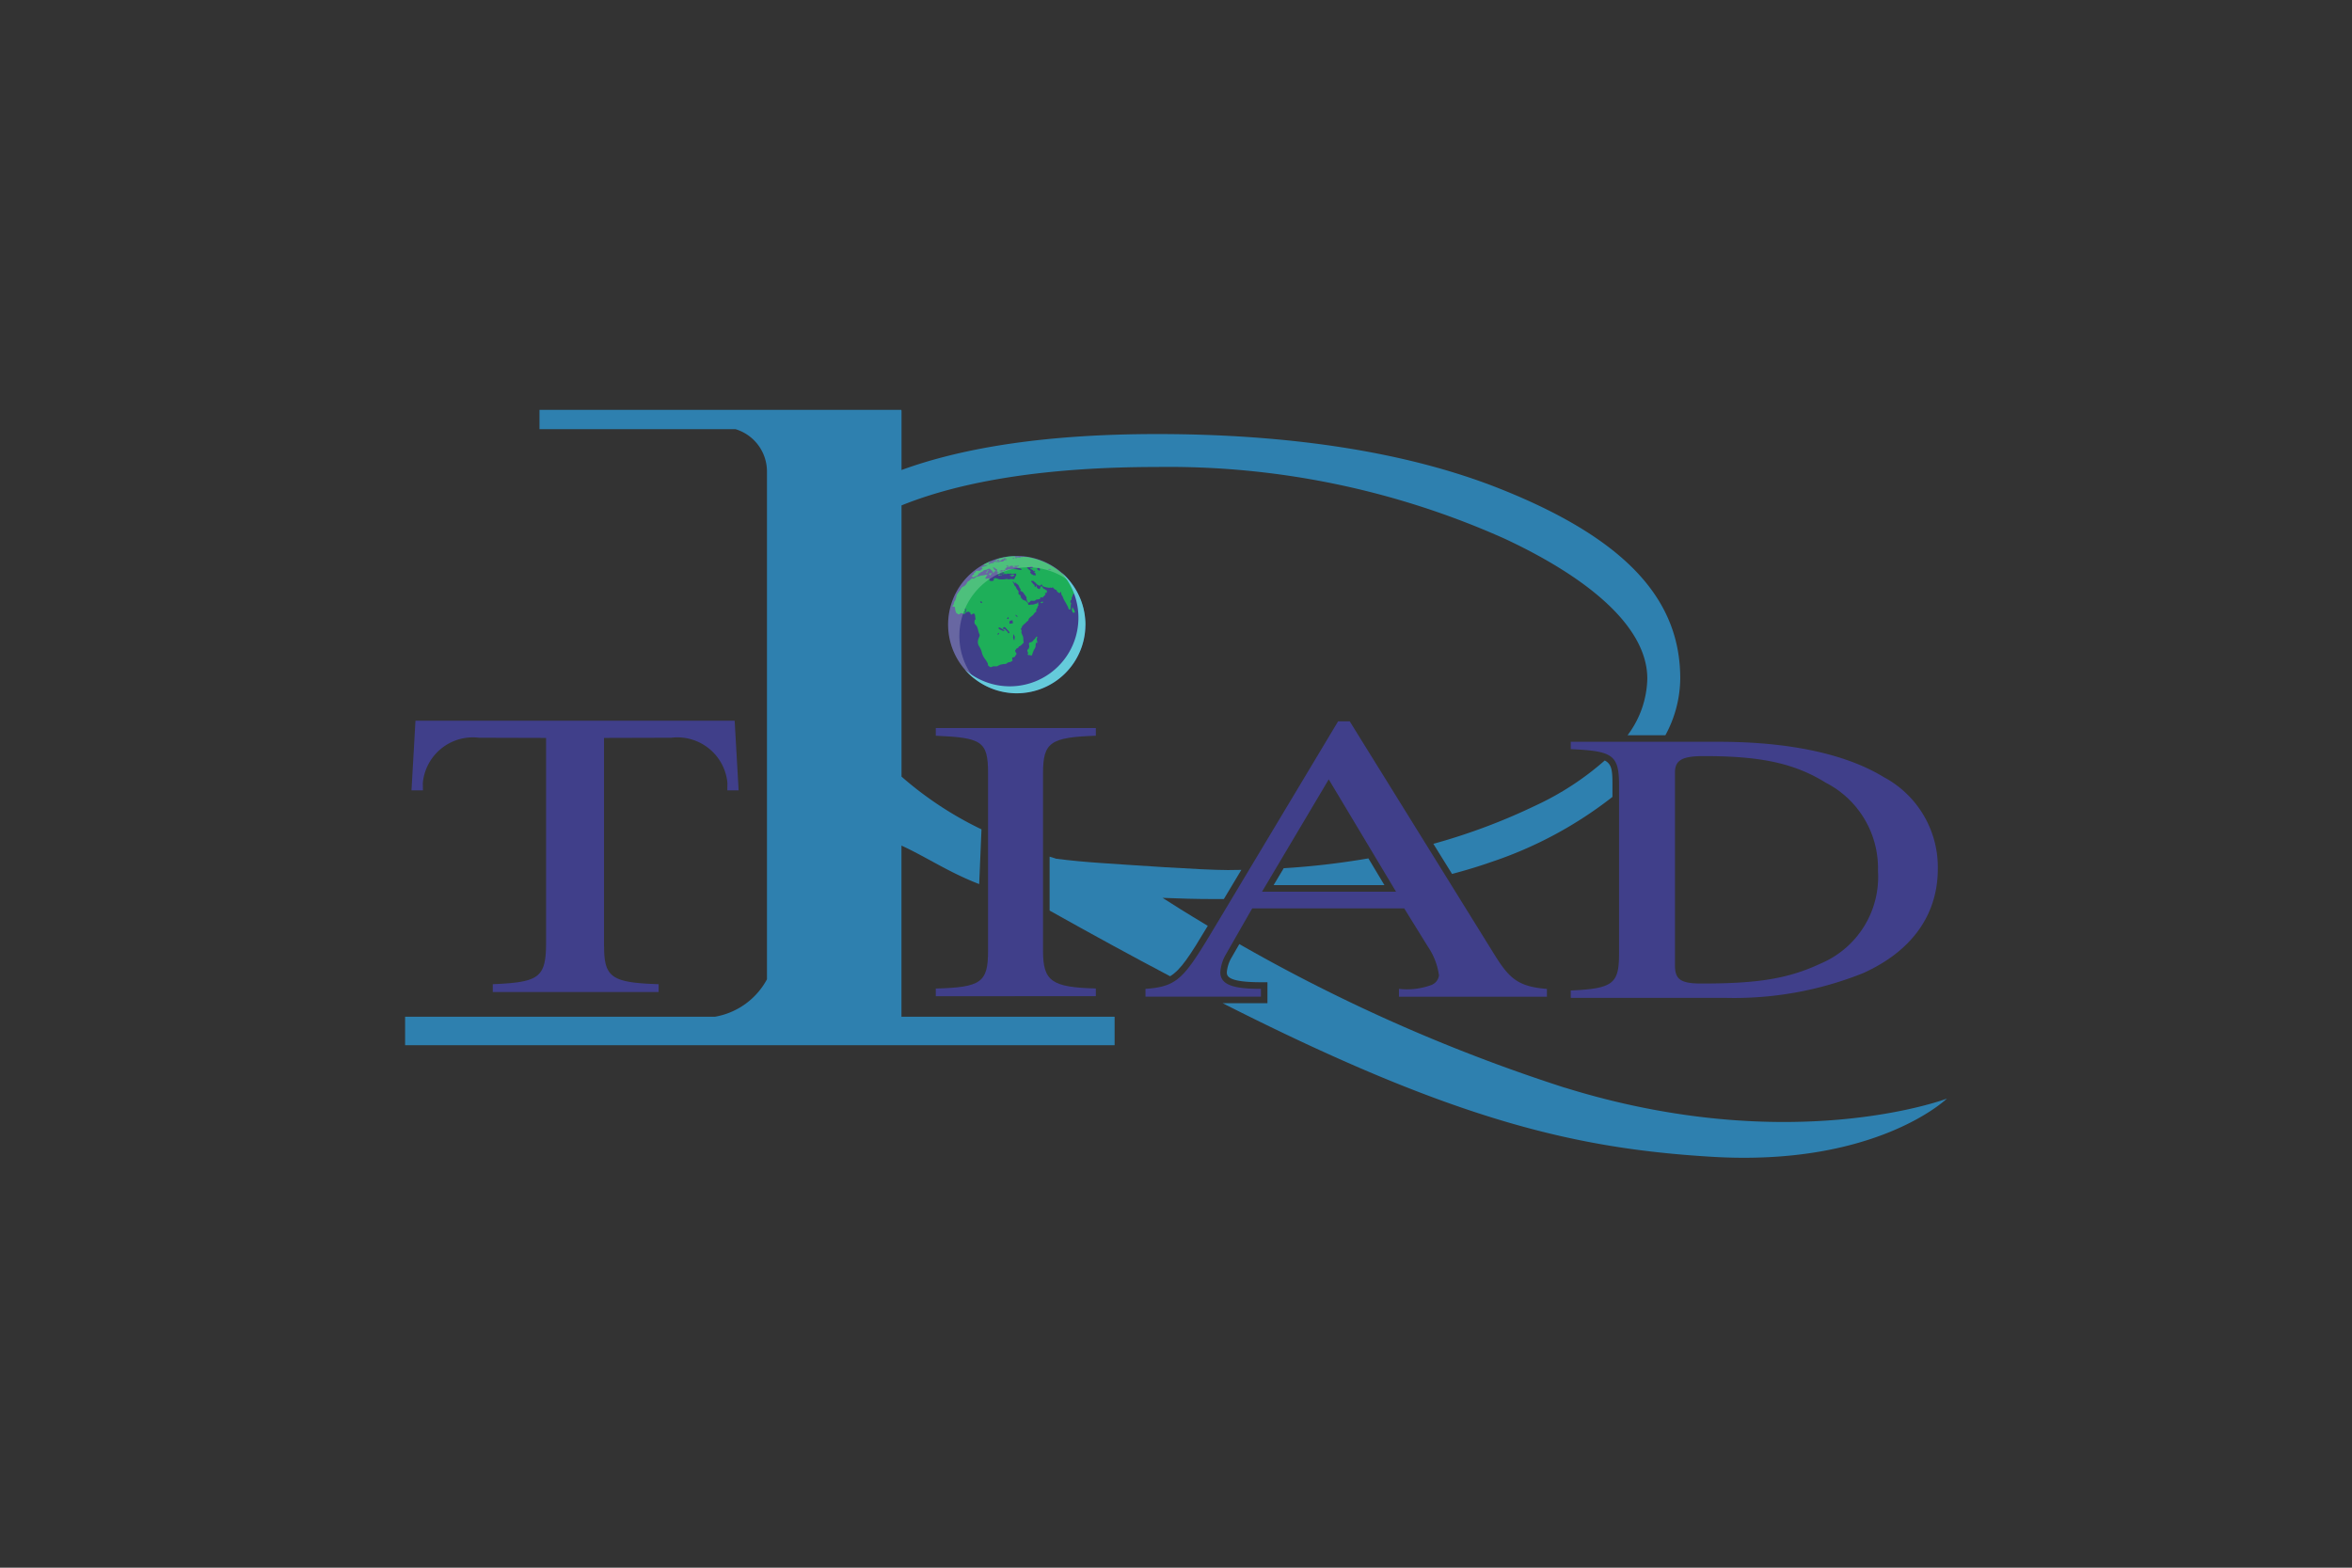<svg class="svg-armateur" xmlns="http://www.w3.org/2000/svg" xmlns:xlink="http://www.w3.org/1999/xlink" viewBox="0 0 150 100">
  <rect x="0" y="0" width="150" height="100" fill="#333333" stroke="none"/>
  <defs>
    <clipPath id="clip-path">
      <rect id="Rectangle_2893" data-name="Rectangle 2893" width="7.81" height="7.81"/>
    </clipPath>
    <clipPath id="clip-path-2">
      <rect id="Rectangle_2894" data-name="Rectangle 2894" width="7.685" height="7.685"/>
    </clipPath>
  </defs>
  <g id="Logo_Triad" transform="translate(-59.946 -108.844)">
    <rect id="Rectangle_2876" data-name="Rectangle 2876" width="150" height="100" transform="translate(59.946 108.844)" fill="none"/>
    <g id="Groupe_8425" data-name="Groupe 8425" transform="translate(85.782 134.985)">
      <path id="Tracé_17738" data-name="Tracé 17738" d="M463.375,331.757h7.068l-1.022-1.707a49.406,49.406,0,0,1-5.4.628Z" transform="translate(-407.987 -301.437)" fill="#2e80af"/>
      <path id="Tracé_17739" data-name="Tracé 17739" d="M376.088,333.688c-1.336-.8-2.324-1.422-2.882-1.784,1.086.045,2.16.075,3.208.075.236,0,.467,0,.7,0l1.115-1.86c-.285,0-.568.011-.858.011-1.678,0-6.385-.335-8.117-.451-1.008-.067-1.945-.159-2.831-.27-.144-.044-.28-.09-.421-.134v3.439c2.75,1.543,5.3,2.936,7.685,4.19.686-.416,1.247-1.288,2.4-3.212" transform="translate(-324.898 -300.772)" fill="#2e80af"/>
      <path id="Tracé_17740" data-name="Tracé 17740" d="M544.261,289.053c0-.891-.025-1.333-.492-1.571a18.286,18.286,0,0,1-4.382,2.86,38.89,38.89,0,0,1-6.548,2.456l1.192,1.921c.865-.229,1.705-.482,2.519-.768a25.713,25.713,0,0,0,7.711-4.146v-.753Z" transform="translate(-467.262 -265.113)" fill="#2e80af"/>
      <path id="Tracé_17741" data-name="Tracé 17741" d="M117.437,162.783c1.505.681,3.046,1.725,4.957,2.454l.147-3.491a22.529,22.529,0,0,1-5.1-3.363v-17.3c3.976-1.61,9.476-2.451,16.3-2.451a52.462,52.462,0,0,1,22.175,4.579c5.441,2.544,9.088,5.663,9.088,8.92a6.2,6.2,0,0,1-1.26,3.614h2.412a7.714,7.714,0,0,0,.949-3.614c0-4.685-2.943-8.726-11.575-12.141-5.894-2.331-13.382-3.458-21.788-3.458-6.883,0-12.268.819-16.3,2.293v-3.8h-.016v-.035H94.352v1.229h12.5l.071.023a2.824,2.824,0,0,1,1.937,2.683v32.386a4.666,4.666,0,0,1-3.331,2.391H85.782v1.814h45.249V173.7H117.437Z" transform="translate(-85.782 -134.985)" fill="#2e80af"/>
      <path id="Tracé_17742" data-name="Tracé 17742" d="M463.02,376.5a108.959,108.959,0,0,1-20.761-9.162l-.518.9a2.217,2.217,0,0,0-.278.886c0,.226,0,.648,2.17.648h.42v1.335h-2.862c14.9,7.553,22.636,9.284,31.211,9.8,10.5.63,14.983-3.711,14.983-3.711s-9.942,3.781-24.365-.7" transform="translate(-389.057 -333.258)" fill="#2e80af"/>
      <path id="Tracé_17743" data-name="Tracé 17743" d="M100.834,284.552v-13.3l4.291-.012a3.207,3.207,0,0,1,3.579,2.878l-.006.48h.72l-.253-4.444H88.809l-.254,4.444h.729l-.006-.48a3.207,3.207,0,0,1,3.579-2.878l4.282.012v12.991c0,2.3-.4,2.588-3.4,2.719v.5h10.577v-.5c-2.97-.1-3.477-.418-3.477-2.4" transform="translate(-88.148 -250.322)" fill="#403f8a"/>
      <path id="Tracé_17744" data-name="Tracé 17744" d="M316.505,290.481v-.491c2.887-.077,3.334-.388,3.334-2.4V276.242c0-2.041-.413-2.248-3.334-2.378v-.491h10.209v.491c-2.888.1-3.369.413-3.369,2.378v11.344c0,1.938.55,2.326,3.369,2.4v.491Z" transform="translate(-282.661 -253.074)" fill="#403f8a"/>
      <path id="Tracé_17745" data-name="Tracé 17745" d="M423.812,288.037v-.5a4.521,4.521,0,0,0,2.035-.234.761.761,0,0,0,.518-.626,4.266,4.266,0,0,0-.7-1.824l-1.517-2.45h-9.694l-1.7,2.971a2.6,2.6,0,0,0-.333,1.095c0,.808.814,1.068,2.59,1.068v.5h-7.363v-.5c2.146-.156,2.479-.7,4.662-4.351l7.622-12.716h.74l9.1,14.671c1.036,1.694,1.554,2.241,3.478,2.4v.5h-9.435Zm-4.477-13.863-4.255,7.166h8.547Z" transform="translate(-360.43 -250.6)" fill="#403f8a"/>
      <path id="Tracé_17746" data-name="Tracé 17746" d="M602.027,279.35c4.513,0,8.117.789,10.5,2.245a6.519,6.519,0,0,1,3.463,5.848c0,2.936-1.644,5.255-4.758,6.662a22.086,22.086,0,0,1-8.817,1.579H592.58v-.469c2.729-.123,3.079-.444,3.079-2.369V282.114c0-1.949-.42-2.171-3.079-2.295v-.469h9.447Zm-2.8,14.261c0,.864.315,1.16,1.679,1.16,3.6,0,5.528-.3,7.628-1.283a6,6,0,0,0,3.639-5.9,6.134,6.134,0,0,0-3.324-5.625c-2.064-1.283-4.269-1.7-7.767-1.7-1.33,0-1.855.222-1.855,1.036Z" transform="translate(-518.24 -258.174)" fill="#403f8a"/>
      <path id="Tracé_17747" data-name="Tracé 17747" d="M330.623,202.9a4.377,4.377,0,1,0-4.377,4.377,4.377,4.377,0,0,0,4.377-4.377" transform="translate(-287.238 -189.204)" fill="#403f8a"/>
      <path id="Tracé_17748" data-name="Tracé 17748" d="M328.689,198.6c-.208-.018-.349-.027-.37-.028l-.044,0c-.018.039-.059.04-.074.009s-.055.008-.05.031-.084,0-.138,0-.07,0-.155,0-.053-.036-.078-.066.148-.022.148-.022h.085s0,.015-.057.011a.184.184,0,0,1-.078-.009c-.035,0-.072.012-.108.012a.5.5,0,0,1-.107,0,4.4,4.4,0,0,0-.6.075l-.011.006a.3.3,0,0,1-.12.03,1.189,1.189,0,0,0-.131.03c-.025,0-.021.022-.05.028a.377.377,0,0,1-.062.007c-.043,0-.037.014-.057.033s-.016.012-.056.027-.015,0-.033.029.026,0,.06,0,.036,0,.048-.012.018-.016.057-.025.065-.011.065.014a.117.117,0,0,1-.05.079c-.031.027.041-.006.084-.019a.173.173,0,0,1,.064-.01l.04-.026a.2.2,0,0,0,.047-.052c.033-.044.046-.011.046-.011l.075-.018.011-.023a.023.023,0,0,1,.013-.023.468.468,0,0,0,.045-.026l.033.023a.15.15,0,0,0,.052.021.138.138,0,0,0,.058,0l.071,0a1.074,1.074,0,0,1,.114,0c.028,0,0,0-.023,0s-.125-.011-.125-.011h-.072c-.036,0-.021.015-.058.006s-.042.013-.063.02,0,.017.009.018l.068,0c.029,0,.043,0,.046.011a.2.2,0,0,1,.009.031.212.212,0,0,1-.056.008.44.44,0,0,0-.12.025c-.029.011-.044.06-.044.06a.484.484,0,0,1-.133.013c-.061-.005-.016.006-.066.006a.49.49,0,0,0-.125.041c-.014,0,0-.016,0-.03s-.03.012-.1.014-.048.005-.075-.008.018-.006.054-.019.06,0,.084-.012.005-.008-.015-.03-.041,0-.053,0-.052.024-.085.031a.293.293,0,0,1-.058.006.65.65,0,0,0-.083.013c-.042.009-.023.022.012.021s.033-.013.077-.022,0,.026-.03.049a.348.348,0,0,1-.049.039s-.063,0-.088,0-.03.011-.051.011a.283.283,0,0,0-.046,0l-.018.038a.2.2,0,0,1-.073.025c-.029,0,0-.028,0-.028L326.1,199c-.012-.006.037-.026.037-.026a.444.444,0,0,0,.026-.048c.014-.029.069-.041.069-.041s.011-.016.029-.036a4.359,4.359,0,0,0-.548.269c.019-.007.019-.014.06-.031s.028,0,.074,0-.021.005-.046.02.013.03.013.03a.5.5,0,0,1,.069-.026c.038-.011.083,0,.15-.014s0,.014-.02.025-.063.051-.1.045-.038-.008-.046.009-.051.026-.124.034-.056.038-.071.062.041.017.047.039-.023.049-.071.077a.149.149,0,0,0-.064.079h-.128a.9.9,0,0,0-.1,0,.082.082,0,0,0-.087.069c-.006.032-.028.047-.068.056s-.028.038-.017.066-.058.061-.12.121-.023.081.026.07,0,.019.019.032.032.019.088-.021a.23.23,0,0,1,.135-.053c.045,0,.038-.03.092-.068s.049-.053.049-.083,0-.023.07-.038.041-.03.06-.055.087-.032.115-.045.03-.034.064-.064.051-.025.089-.038.055-.009.105-.024a.327.327,0,0,0,.083-.034c.034-.017.032-.013.058-.026s.087.021.087.021l.074.067c.039.034,0,.031.054.045s0,.008,0,.036.025.01.07.01-.026.06-.026.06l-.025.049a.7.7,0,0,0,.065-.035l.076-.045a.087.087,0,0,1,0-.036c.005-.019.006-.028.035-.021.007,0,.038.03.05.01s-.054-.069-.054-.069a.224.224,0,0,0-.068-.048c-.031-.016-.025-.019-.028-.034a.07.07,0,0,0,.013-.019s.009-.013.024-.032-.017,0-.042,0a.09.09,0,0,1-.03,0c-.029-.049.059-.042.109-.016l.029.043s.063.034.112.066,0,.049,0,.071a.1.1,0,0,1-.02.048l.042.007c.064.011.007.006.025.039s.018.009.068.015.026.021,0,.021a.189.189,0,0,0-.06.005c-.014.005-.031.033-.031.033l0,.024.058.025h.048a.057.057,0,0,0,.034-.036c.011-.03,0-.009.037-.012s0,0,.019-.024,0-.021.036-.044.006,0,.087,0,.063,0,.073.013.011.017-.006.039.015.029.07.032.028.029.055.032.029,0,.08,0,.007,0,.044-.025.025,0,.03,0a.629.629,0,0,0,.166,0c.029-.015.036-.014.05.011s.062.02.134.011.038-.039.08-.024a.121.121,0,0,0,.1-.006c.038-.014-.011.04,0,.056a.09.09,0,0,1,.018.029.647.647,0,0,1-.06.113.736.736,0,0,0-.066.161.56.56,0,0,1-.143,0,.254.254,0,0,0-.113,0,.373.373,0,0,1-.194,0c-.051-.028-.092.006-.2.015s-.316,0-.316,0a.56.56,0,0,0-.117-.043.518.518,0,0,1-.086-.03c-.053-.017-.168.021-.147.083s-.03.073-.047.081a.39.39,0,0,1-.137.011c-.066,0-.03-.007-.079-.038s-.017-.038-.01-.077,0-.042-.056-.044a.224.224,0,0,0-.092.014h-.065c-.031,0-.006,0-.013,0s-.029,0-.028-.012,0-.008-.009-.02,0-.016.009-.034.028-.019.035-.038a.084.084,0,0,1,.03-.038c.017-.016,0-.015,0-.041s.07-.051.068-.071-.068,0-.135.01a1.035,1.035,0,0,1-.223.038c-.146.008-.1.041-.263.067s-.193.112-.251.129-.075-.01-.125,0-.125.123-.2.158-.1.073-.143.171a.487.487,0,0,1-.243.2c-.1.053-.136.188-.2.252a1.943,1.943,0,0,0-.181.258c-.036.058-.014.08-.019.1s-.073.238-.075.248-.028.033-.058.085a.217.217,0,0,0-.024.115.083.083,0,0,0-.026.024c-.01.015.015.04.015.04l-.05.051a.2.2,0,0,0-.03.063c-.013.041.016.029.051.029a.353.353,0,0,1,.082.014.188.188,0,0,1,.02.061c0,.022.024.147.024.147a.29.29,0,0,0,.03.107c.024.036.01.071.021.071s.033.008.07.039.075.06.1.058.055-.043.116-.069a.13.13,0,0,1,.107,0l.061.033.1-.006a.166.166,0,0,0,.043-.055c.009-.026-.018-.022-.018-.022s-.065-.011-.071-.024.059-.021.059-.021l.024-.045,0-.059a.159.159,0,0,0-.016-.061c-.018-.043-.054,0-.075,0s.01-.012.031-.035.038.009.038.009a.055.055,0,0,0,.068.015c.045-.018,0,.03,0,.063a.519.519,0,0,1-.025.115c-.011.043,0,.059,0,.059a.168.168,0,0,0,.048-.031.083.083,0,0,1,.044-.028c.028-.011.008,0,.087-.009s.038.009.038.009a.082.082,0,0,0,.058.044c.041.007.017.066.04.107s.085.005.125-.028.116,0,.116,0a.366.366,0,0,1,.042.128.721.721,0,0,0,.02.153c.018.073-.01.141-.038.093s-.015-.007-.01.025-.035.15,0,.216.01.023.09.12.05.08.085.153.069.3.122.4.011.12-.064.331a.517.517,0,0,0,.056.459,1.276,1.276,0,0,1,.184.455,1.243,1.243,0,0,0,.249.429c.011.049.143.207.124.26s.019.087.109.154.2-.026.2-.026h.275a.984.984,0,0,1,.233-.112,1.576,1.576,0,0,1,.3-.04c.1-.011.089-.1.262-.114a.381.381,0,0,0,.152-.069c.085-.06.015-.055.015-.136s0-.085.07-.105.105-.015.125-.085.065-.045.075-.125-.05-.08-.075-.18.05-.08.06-.136.1-.03.147-.117.052-.041.132-.1a1.4,1.4,0,0,0,.169-.165c.06-.06.007-.068.007-.215a.648.648,0,0,0-.034-.239c-.006-.009-.036-.077-.036-.077s-.03-.075-.049-.126a.1.1,0,0,1,.008-.087.159.159,0,0,0-.03-.117c-.041-.051-.019-.043.017-.088s.03-.108.055-.133.065-.075.12-.125a1.775,1.775,0,0,0,.156-.141c.065-.07.07-.05.1-.085s.005-.07.07-.15a1.842,1.842,0,0,1,.211-.178.558.558,0,0,0,.073-.08.215.215,0,0,0,.03-.053.9.9,0,0,1,.12-.106c.043-.025.018-.025.008-.093a.129.129,0,0,1,.057-.113s.026-.066.043-.128.072-.068.05-.093-.02-.04-.022-.125-.028-.043-.06,0-.035.038-.053.038a.3.3,0,0,0-.108.025.372.372,0,0,1-.166.033.678.678,0,0,0-.163.02c-.083.015-.085-.045-.085-.045a.357.357,0,0,1-.02-.08c0-.025-.06-.055-.073-.058s-.02-.023-.048-.063-.025-.02-.1-.04a.255.255,0,0,1-.16-.11c-.038-.055-.045.01-.043-.03s-.048-.105-.045-.158-.043-.028-.093-.078a.115.115,0,0,1-.035-.135.146.146,0,0,0-.048-.14.461.461,0,0,1-.1-.15.22.22,0,0,0-.085-.123c-.06-.053-.05-.143-.11-.228s-.022-.075-.015-.07.083.11.148.133,0-.045.025-.073.02.018.028.055.055.04.125.11.065.141.1.193.085.078.06.146-.005.05.025.065a.3.3,0,0,1,.138.085l.216.3a.1.1,0,0,1,0,.065c-.013.04.01.053.025.133s.013.078.073.123.048.07.058.038.04-.035.1-.1.043-.025.161-.025.1.007.163-.043.03-.035.183-.053.108-.1.108-.1a.112.112,0,0,0,.065-.03c.028-.028.023,0,.078.02s.02-.058.078-.075.043-.062.1-.1-.015-.072-.006-.13.023.03.068.023.034-.079.053-.137-.071-.026-.1-.092,0,0-.062-.023a.271.271,0,0,1-.12-.119.793.793,0,0,1-.064-.1c-.019-.036-.028.066-.055.087a.08.08,0,0,0-.03.062.074.074,0,0,1-.047.055.127.127,0,0,1-.094-.024c-.026-.019-.066-.055-.066-.055a.447.447,0,0,1-.025-.126c0-.066-.021-.015-.034.023s-.015.075-.055.043-.045-.034-.041-.079-.019-.04-.068-.081a.282.282,0,0,1-.071-.1.549.549,0,0,0-.053-.038c-.023-.013-.023-.021-.009-.058s.013-.024.028-.024a.108.108,0,0,0,.072,0c.041-.015.017.023.085.064a.48.48,0,0,1,.133.124.5.5,0,0,0,.184.113c.077.041.036,0,.092-.04s.081-.03.107.03.049.06.109.083a.881.881,0,0,0,.2.049.471.471,0,0,0,.135.017c.083,0,.041-.041.079-.011s.042.026.085,0,.023,0,.07,0,.019.07.051.064,0,.022.068.051.062.023.062.023a.479.479,0,0,1,.045.034c.017.015.045.036.021.04s-.019.006.019.043a.715.715,0,0,0,.141.1c.051.03.007-.013.045-.034s.019-.036.036-.053.026.036.036.117a.319.319,0,0,0,.075.156c.028.047.066.182.111.254s.182.322.224.4.038.141.075.184.034.032.092,0,0-.034,0-.062.019-.013.051.009-.036-.06-.04-.083.026-.028.021-.085,0-.03.006-.071a.692.692,0,0,1,.021-.094c.013-.055-.028-.013-.036-.011s-.021-.023-.015-.047a.21.21,0,0,0-.007-.073s0-.017.06-.079.015-.085.021-.117a.136.136,0,0,1,.039-.062.251.251,0,0,1,.036-.115c.03-.036.026-.042.024-.088s.049.011.1.034.011,0,.011-.04.039.047.075.119.053.041.079.071a.457.457,0,0,1,.055.164.161.161,0,0,0,.049.1c.036.038.041.073.056.015s0,0,.036.066a1.641,1.641,0,0,1,.122.468c0,.132.064.154.075.229s.011.158-.011.105-.022-.049-.075-.06.075.154.12.35a1.722,1.722,0,0,1,.045.327c.006.049.014.083.027.091,0-.021,0-.042,0-.062a4.378,4.378,0,0,0-3.593-4.307m-3.016,2.911c-.023-.005-.025,0-.065-.043s-.015-.01,0-.065c0,0,.093.02.105.065s-.018.048-.04.043m2.292.863c.015.068-.049.011-.117-.071s.1,0,.117.071m-.594.03s.06.083.026.113-.087.015-.09,0,.034-.064.064-.113m-.622,1.126s-.03.022-.038,0-.015-.028,0-.058.023-.022.053-.055l.035.03Zm.286-.242a2.1,2.1,0,0,1-.2-.094c-.1-.045-.088-.107-.037-.12s.259.147.32.17-.007.07-.084.044m.4.154c-.042,0-.06.011-.087-.06s-.064-.064-.15-.166-.026-.015-.12-.049-.026-.072.049-.124a.252.252,0,0,1,.094.06,1.423,1.423,0,0,0,.147.162c.083.075.109.173.068.177m.261.216c.02-.068,0-.068,0-.143,0,0,.038,0,.058.055s.043.075.043.113-.012.09-.017.16-.04.045-.06-.025-.043-.093-.023-.161m-.035-.987a.292.292,0,0,0,.027.113.165.165,0,0,1-.061.034c-.038.011-.064,0-.124.015s-.06-.049-.041-.109,0-.056.041-.083c0,0,.053-.011.105-.019s.056,0,.053.049m.187-4.04a.129.129,0,0,1,.053.012.038.038,0,0,1,.015.03c0,.014-.035,0-.076-.024s-.012-.012.009-.018m-.173.006c.048,0,.068-.016.072.006s0,.021-.014.033-.02.036-.038.019.009-.037-.025-.029,0-.029,0-.029m.43.755c-.09,0-.035,0-.113-.015s-.155-.015-.221-.025a.42.42,0,0,0-.128,0c-.1,0-.19.016-.248.022s-.039.03-.105.028a.214.214,0,0,0-.132.054.888.888,0,0,1-.11.032.652.652,0,0,1-.075.007.253.253,0,0,0-.055.011.324.324,0,0,1-.089-.017c-.046-.016,0-.02.016-.037s.022,0,.04.008a.04.04,0,0,0,.021-.007.131.131,0,0,1,.059-.035c.045-.018.026.011.046.023s.03.021.042.021.021-.019.055-.045.053-.007.09-.012.015-.014,0-.025a.048.048,0,0,1-.02-.034c0-.016.009-.017.051-.038s.021-.044.06-.077a.1.1,0,0,1,.071-.029l.03-.014c.03-.014-.041-.021-.1-.025s.005-.058.049-.036.025.045.067.031.009.031.026.033-.019.017-.055.05.023-.007.046-.005.011,0,.029-.016a.1.1,0,0,1,.048-.04c.031-.015.012-.009.042-.032s.013,0,.131,0,.024.009.052.021-.024.011-.084.019.036.018.066.021,0,.031,0,.031l.05-.007s.028-.019.043-.026a.205.205,0,0,1,.068,0l0-.014-.015-.013-.035,0-.046-.008a.037.037,0,0,1,0-.016c0-.007.022-.008.062-.011s.06,0,.117,0,.041-.019.041-.019a.106.106,0,0,1,.031-.007c.025,0,.023.025.023.025l-.006.024-.058.024c-.036.014-.017.006-.066.009s.015.038.038.05a1.251,1.251,0,0,0,.178.053c.063.015.09.04.1.075s-.04.02-.13.025m.913.339c-.083,0-.04-.018-.04-.018s-.088-.043-.115-.058-.033-.038-.065-.088-.018-.04,0-.062c0,0,.043-.013.028-.033a.322.322,0,0,0-.065-.05l-.05-.045c-.028-.025-.02-.02-.1-.088s.05-.07.05-.07a.562.562,0,0,0,.13-.02c.053-.018.043-.02.135,0s.018.07-.022.068-.045.01-.093.018-.03.03.035.06.023.018.1.055.023.023.033.053.01.055.017.028.025-.028.058-.028.075.048.033.053a.414.414,0,0,0-.063.012.722.722,0,0,0,.085.08c.055.045,0,.05.033.105s-.043.033-.126.028m.355-.3c-.026.036-.049-.011-.049-.011l-.081-.062c-.081-.062.011-.026.013-.066s.055-.021.1-.038a.431.431,0,0,0,.036.053c.015.017.013.017.028.064s-.019.024-.045.06m.679-.052a.363.363,0,0,1-.107-.017c-.053-.017.006-.03.107-.03l.081.048a.617.617,0,0,1-.081,0" transform="translate(-288.897 -189.198)" fill="#1eaf59"/>
      <path id="Tracé_17749" data-name="Tracé 17749" d="M339.7,206.042c-.036-.017-.053-.055-.049-.017s-.006.028.011.056a.2.2,0,0,0,.058.053s-.017.053.021,0,.034-.058.049-.074.051-.056.023-.06a.089.089,0,0,0-.085.015Z" transform="translate(-302.41 -195.58)" fill="#1eaf59"/>
      <path id="Tracé_17750" data-name="Tracé 17750" d="M338.555,204.64c-.043.021-.071.017-.064.047s.011.03,0,.039l-.033.026s-.032.03-.034.053-.019.066.011.041.035-.019.051-.045.026-.038.026-.055-.008-.026.022-.041.021-.066.021-.066" transform="translate(-301.359 -194.423)" fill="#1eaf59"/>
      <path id="Tracé_17751" data-name="Tracé 17751" d="M343.639,206.581c-.04.024-.034.012-.049.044s-.059.047.024.035.083,0,.095-.008a.214.214,0,0,0,.025-.03s.013-.033-.025-.033a.3.3,0,0,1-.071-.009" transform="translate(-305.752 -196.079)" fill="#1eaf59"/>
      <path id="Tracé_17752" data-name="Tracé 17752" d="M344.926,206.788c-.035,0-.031,0-.045.009s-.036.006-.012.021.008.031.031.02.027-.05.027-.05" transform="translate(-306.855 -196.255)" fill="#1eaf59"/>
      <path id="Tracé_17753" data-name="Tracé 17753" d="M345.637,206.3c-.043.006-.053.006-.062.017s-.055.017-.009.021l.045,0s-.006,0,.026-.014.022-.005.032-.011-.032-.017-.032-.017" transform="translate(-307.442 -195.842)" fill="#1eaf59"/>
      <path id="Tracé_17754" data-name="Tracé 17754" d="M345.377,206.159c-.009.009-.006.039.017.029s.014,0,.024-.009.018-.011.012-.015a.281.281,0,0,0-.053,0" transform="translate(-307.294 -195.719)" fill="#1eaf59"/>
      <path id="Tracé_17755" data-name="Tracé 17755" d="M344.729,205.941c.009.013,0,.032.022.019s-.006-.018.015-.011.03,0,.03,0v-.036h-.045Z" transform="translate(-306.745 -195.508)" fill="#1eaf59"/>
      <path id="Tracé_17756" data-name="Tracé 17756" d="M344.865,205.71c-.014.008-.035.012-.015.018s.022.013.028,0a.121.121,0,0,0,.009-.018Z" transform="translate(-306.841 -195.336)" fill="#1eaf59"/>
      <path id="Tracé_17757" data-name="Tracé 17757" d="M345.412,205.755c-.016.006-.036,0-.024.012a.114.114,0,0,0,.02.014s.013,0,.013-.006a.089.089,0,0,0-.009-.02" transform="translate(-307.304 -195.374)" fill="#1eaf59"/>
      <path id="Tracé_17758" data-name="Tracé 17758" d="M375.653,220.75c.007.064.015.041,0,.087s-.041.034-.03.1.049.165.094.169.109.019.1-.056-.167-.348-.162-.3" transform="translate(-333.104 -208.164)" fill="#1eaf59"/>
      <path id="Tracé_17759" data-name="Tracé 17759" d="M356.867,233.556c-.058.035-.049.056-.079.1a.374.374,0,0,1-.072.072.129.129,0,0,0-.041.048.743.743,0,0,1-.1.11l-.1.038s-.109.011-.1.1a.74.74,0,0,1,.019.151c0,.045-.02.132-.02.132s-.1.071-.1.143.045.094.049.154-.068.079,0,.12a.152.152,0,0,0,.143,0s.06.139.12-.038.113-.294.113-.294a.593.593,0,0,0,.1-.2c0-.064.007-.271.038-.248s.083.053.071-.041a1.1,1.1,0,0,1-.03-.2c.008-.053.068-.181-.007-.135" transform="translate(-316.591 -219.089)" fill="#1eaf59"/>
      <path id="Tracé_17760" data-name="Tracé 17760" d="M362.191,218.437c.055.006.089-.018.083.015s.028.022-.034.044-.049.045-.08.026-.046-.031-.033-.049a.2.2,0,0,1,.064-.036" transform="translate(-321.587 -206.193)" fill="#1eaf59"/>
      <path id="Tracé_17761" data-name="Tracé 17761" d="M348.669,206.713c-.09.023-.231.019-.088.053s.05.069.143.034.113-.048.113-.076-.089-.032-.168-.011" transform="translate(-309.98 -196.181)" fill="#1eaf59"/>
      <g id="Groupe_8421" data-name="Groupe 8421" transform="translate(34.631 9.328)" opacity="0.21">
        <g id="Groupe_8420" data-name="Groupe 8420">
          <g id="Groupe_8419" data-name="Groupe 8419" clip-path="url(#clip-path)">
            <path id="Tracé_17762" data-name="Tracé 17762" d="M322.587,203.674a4.377,4.377,0,0,1,7.092-3.433,4.377,4.377,0,1,0-6.148,6.148,4.359,4.359,0,0,1-.944-2.715" transform="translate(-321.869 -198.579)" fill="#fff"/>
          </g>
        </g>
      </g>
      <g id="Groupe_8424" data-name="Groupe 8424" transform="translate(35.7 10.397)">
        <g id="Groupe_8423" data-name="Groupe 8423">
          <g id="Groupe_8422" data-name="Groupe 8422" clip-path="url(#clip-path-2)">
            <path id="Tracé_17763" data-name="Tracé 17763" d="M335.329,205.864a4.377,4.377,0,0,1-6.174,6.174,4.377,4.377,0,1,0,6.174-6.174" transform="translate(-329.155 -205.864)" fill="#65cbdb"/>
          </g>
        </g>
      </g>
    </g>
  </g>
</svg>
